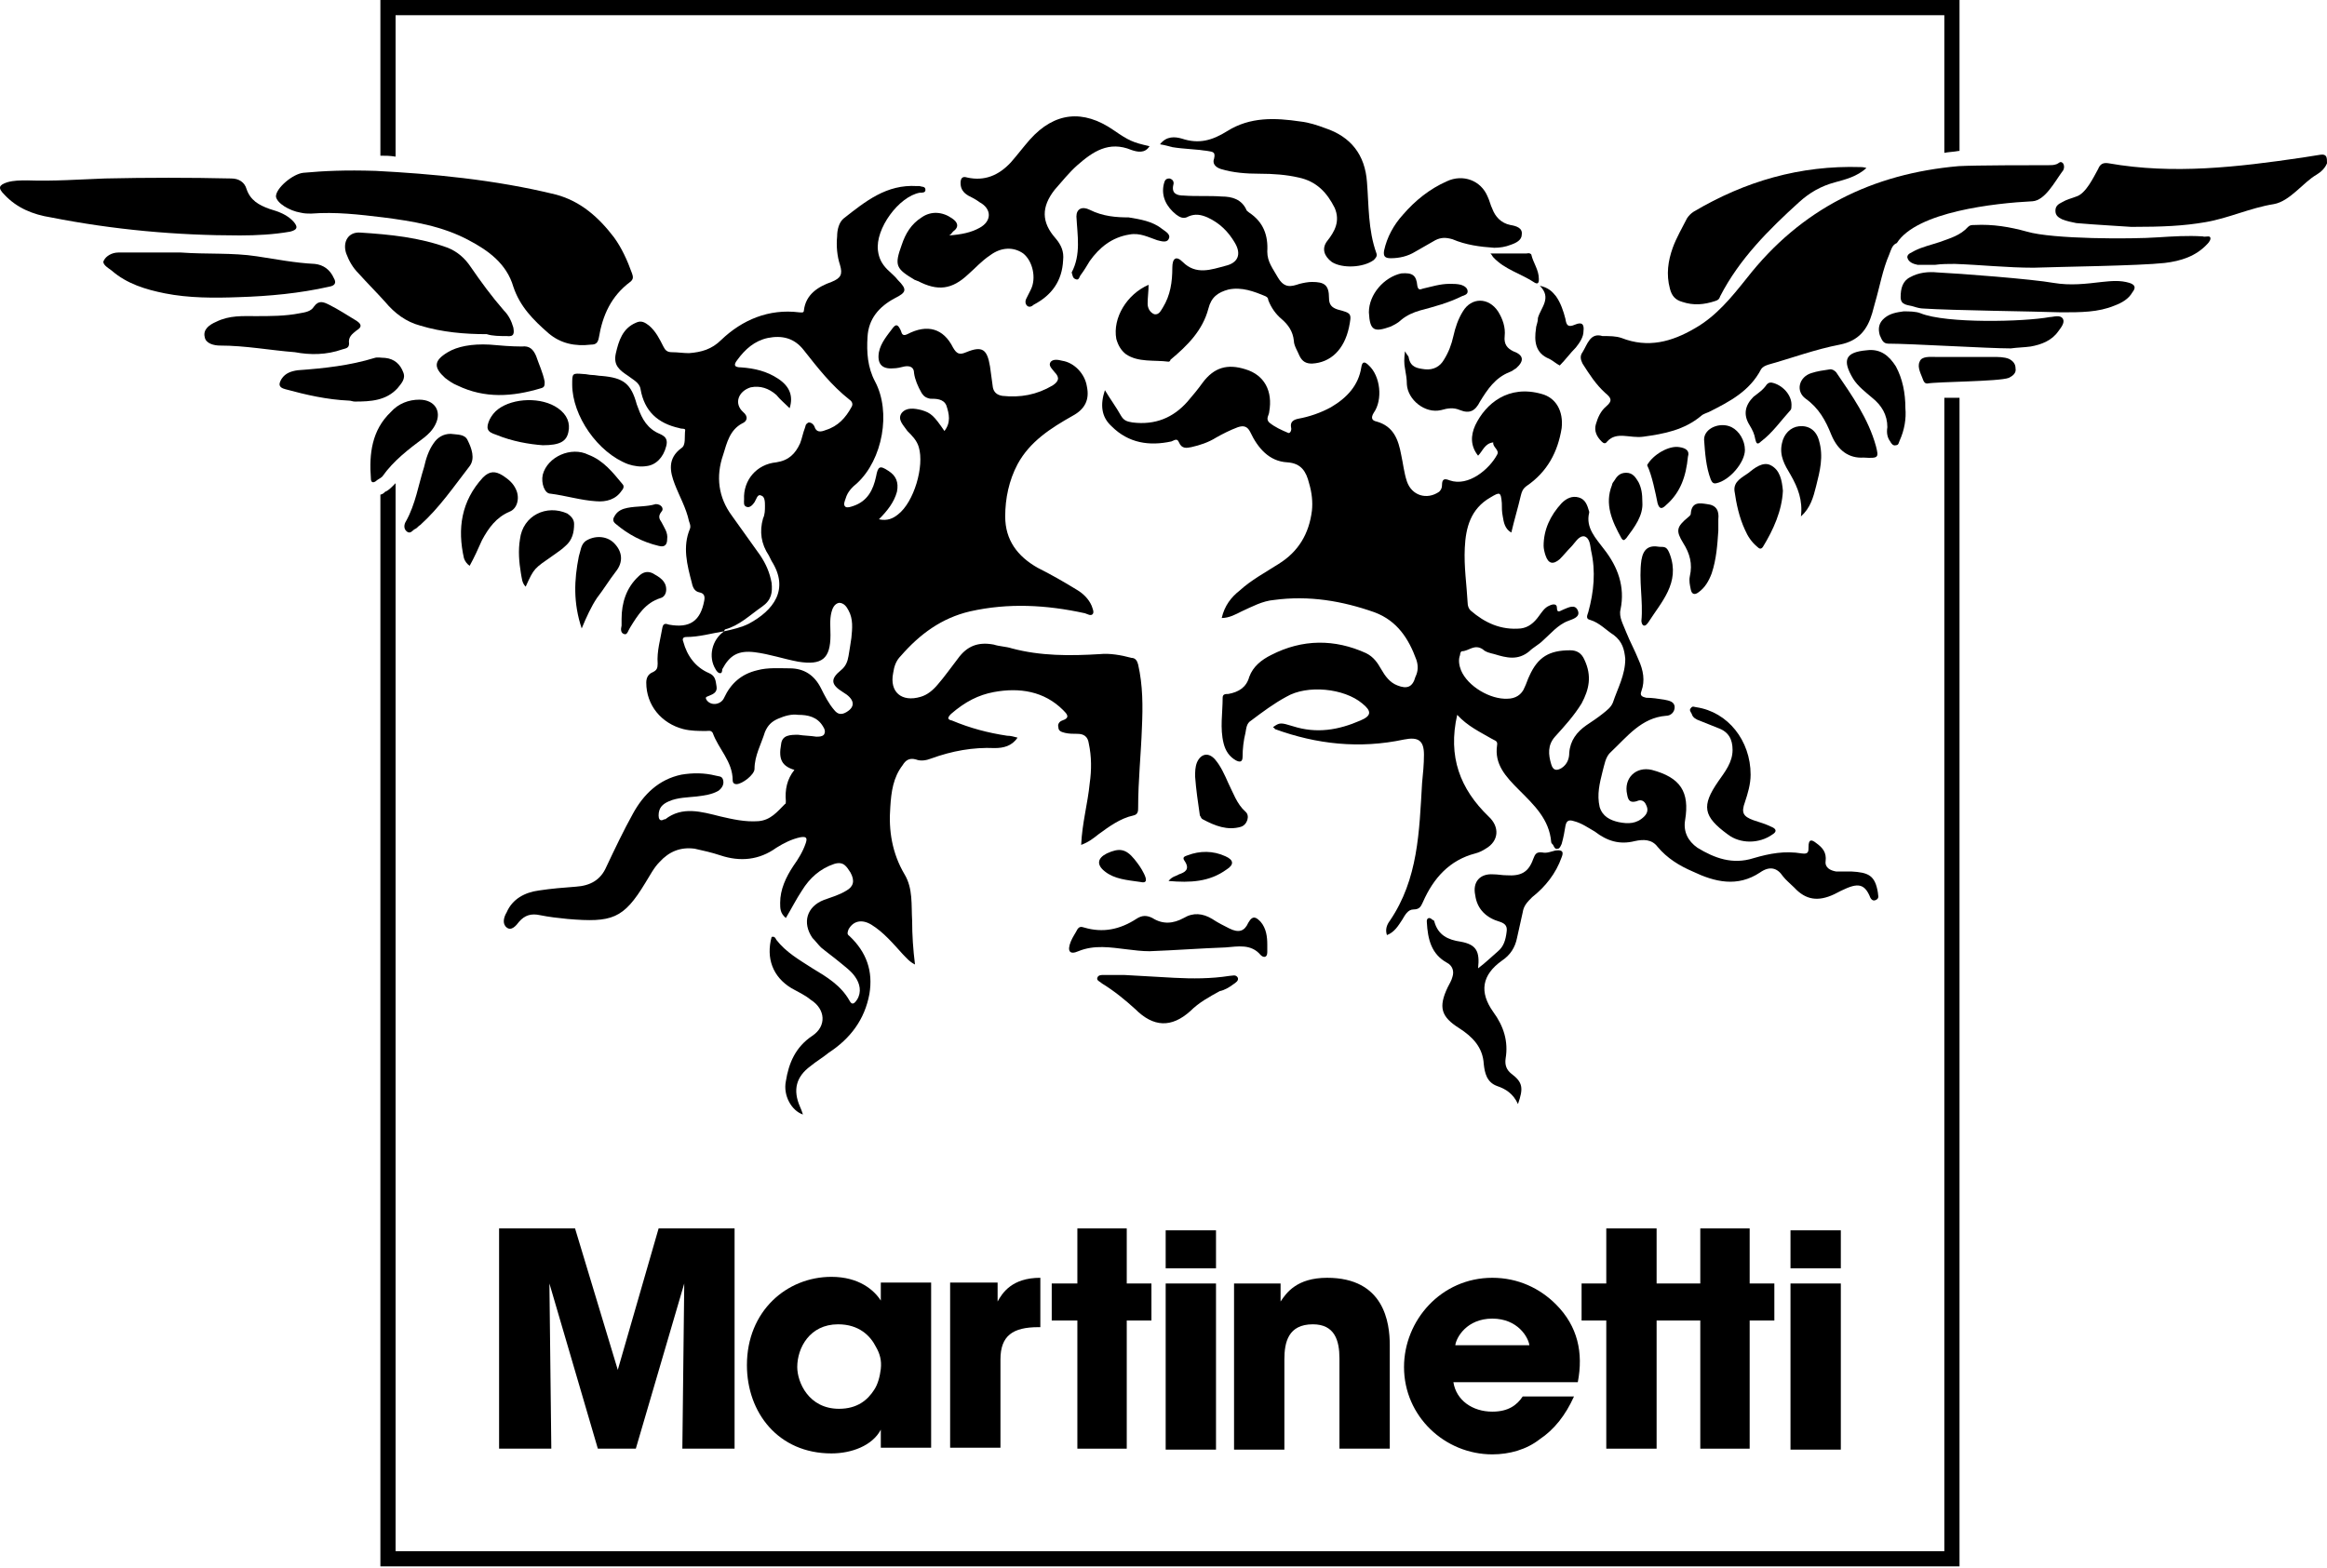 <svg width="1098" height="740" viewBox="0 0 1098 740" fill="none" xmlns="http://www.w3.org/2000/svg">
<path d="M239.079 158.611C242.664 159.059 242.664 157.267 242.216 154.579C241.319 151.443 239.975 148.754 237.735 146.514C231.91 139.793 226.982 133.072 222.053 125.903C219.365 121.871 215.78 118.735 211.3 116.942C197.858 112.014 183.969 110.67 170.079 109.773C164.254 109.325 161.566 114.254 163.358 119.631C164.702 123.215 166.494 126.352 169.183 129.04C173.215 133.52 177.696 138.001 181.728 142.481C186.209 147.858 191.585 151.891 198.306 153.683C208.612 156.819 219.365 157.715 229.67 157.715C232.358 158.611 235.943 158.611 239.079 158.611Z" fill="#FF0000" style="fill:#FF0000;fill:color(display-p3 1 0 0);fill-opacity:1;"/>
<path d="M294.638 299.3C295.982 299.748 296.43 297.507 297.326 296.163C300.911 290.339 304.495 284.514 311.664 282.274C313.456 281.826 314.352 280.033 314.352 278.241C314.352 274.209 311.216 272.416 308.08 270.624C305.391 269.28 303.151 270.176 301.359 271.968C295.534 277.345 293.294 284.514 293.294 292.131V295.267C292.846 297.059 292.846 298.852 294.638 299.3Z" fill="#FF0000" style="fill:#FF0000;fill:color(display-p3 1 0 0);fill-opacity:1;"/>
<path d="M289.708 256.287C286.124 252.703 280.299 252.703 276.267 255.391C274.026 257.183 274.026 259.871 273.13 262.56C270.89 273.761 270.442 284.514 274.474 296.612C276.715 291.235 278.955 286.307 281.643 282.274C284.78 278.242 287.468 273.761 290.604 269.729C294.189 265.248 293.741 260.319 289.708 256.287Z" fill="#FF0000" style="fill:#FF0000;fill:color(display-p3 1 0 0);fill-opacity:1;"/>
<path d="M439.359 683.731V605.322H415.612V613.835C412.475 608.906 405.306 602.633 392.313 602.633C371.254 602.633 352.436 618.763 352.436 644.302C352.436 666.705 367.222 685.971 392.313 685.971C401.722 685.971 411.579 682.387 415.612 674.77V683.283H439.359V683.731ZM415.612 646.095C415.164 649.679 414.268 653.263 412.475 655.952C409.339 660.88 404.41 664.913 395.897 664.913C381.56 664.913 376.183 652.367 376.183 645.198C376.183 636.237 382.008 625.036 395.449 625.036C405.306 625.036 410.683 630.413 413.371 635.789C415.164 638.926 416.06 642.062 415.612 646.095Z" fill="#FF0000" style="fill:#FF0000;fill:color(display-p3 1 0 0);fill-opacity:1;"/>
<path d="M312.113 246.431C311.217 245.086 310.321 243.742 312.113 241.502C313.457 240.158 312.113 237.917 309.424 237.917C304.944 239.262 300.463 238.814 295.983 239.71C293.743 240.158 291.502 241.054 290.158 243.294C289.262 244.638 288.814 245.982 290.606 247.327C296.431 252.255 303.152 255.84 310.769 257.632C313.905 258.528 314.801 256.736 314.801 254.496C315.249 251.359 313.457 249.119 312.113 246.431Z" fill="#FF0000" style="fill:#FF0000;fill:color(display-p3 1 0 0);fill-opacity:1;"/>
<path d="M346.613 683.73V579.782H310.768L291.502 646.542L271.339 579.782H235.495V683.73H260.138L259.242 605.769L282.093 683.73H300.015L322.866 605.769L321.97 683.73H346.613Z" fill="#FF0000" style="fill:#FF0000;fill:color(display-p3 1 0 0);fill-opacity:1;"/>
<path d="M309.423 203.866C304.047 200.729 302.255 195.801 300.462 190.872C297.774 181.015 294.19 178.326 283.884 177.43C282.54 177.43 280.748 176.982 279.404 176.982C278.06 176.982 276.715 176.534 275.371 176.534C269.995 176.086 269.995 176.086 269.995 181.463C269.995 196.249 282.092 213.723 296.43 219.099C299.118 219.995 302.255 220.444 304.943 219.995C309.423 219.547 313.008 215.963 314.352 210.586C315.696 205.658 311.664 205.21 309.423 203.866Z" fill="#FF0000" style="fill:#FF0000;fill:color(display-p3 1 0 0);fill-opacity:1;"/>
<path d="M209.955 178.327C211.747 179.671 213.54 181.015 215.78 181.911C228.773 188.184 241.767 187.288 255.209 183.255C257.001 182.807 257.001 181.911 257.001 180.119C256.105 175.639 254.313 172.054 252.968 168.022C251.624 164.885 249.832 163.093 246.248 163.541C241.319 163.541 235.942 163.093 231.014 162.645C222.501 162.197 215.78 163.541 211.299 166.229C204.579 170.262 204.579 173.398 209.955 178.327Z" fill="#FF0000" style="fill:#FF0000;fill:color(display-p3 1 0 0);fill-opacity:1;"/>
<path d="M709.984 158.61C710.432 154.578 709.088 150.545 706.847 146.961C702.367 140.24 694.302 140.24 690.269 146.961C688.029 150.545 686.685 154.578 685.789 158.61C684.893 162.643 683.549 166.227 681.308 169.812C679.516 172.948 676.38 174.74 672.347 174.292C668.763 173.844 665.626 173.396 664.73 168.916C664.73 168.02 663.834 167.572 662.938 165.779C662.49 169.364 662.49 171.604 662.938 173.844C663.386 176.533 663.834 178.773 663.834 181.461C664.282 188.63 672.347 195.351 679.964 193.559C683.101 192.663 685.789 192.215 688.925 193.559C693.406 195.351 696.094 194.007 698.334 189.526C701.919 183.701 705.503 178.325 712.224 175.637C713.568 175.188 714.464 174.292 715.36 173.844C719.393 170.26 718.945 167.572 714.016 165.779C711.328 164.435 709.536 162.643 709.984 158.61Z" fill="#FF0000" style="fill:#FF0000;fill:color(display-p3 1 0 0);fill-opacity:1;"/>
<path d="M449.664 109.325C452.801 107.085 451.904 104.844 449.216 103.052C444.736 99.916 439.359 99.468 434.878 102.604C429.95 105.741 427.261 110.221 425.469 115.598C421.885 125.455 422.781 126.799 431.742 132.176C432.19 132.176 432.638 132.624 433.086 132.624C442.495 137.552 449.216 136.656 456.833 129.487C460.417 126.351 463.106 123.215 467.138 120.526C472.515 116.494 478.34 116.494 482.82 119.63C487.301 123.215 489.093 131.28 486.405 136.656L484.164 141.137C483.716 142.033 483.716 143.377 484.612 144.273C485.509 145.169 486.853 144.721 487.749 143.825C496.262 139.345 501.19 132.624 501.639 122.767C502.087 118.734 500.742 115.598 498.054 112.461C491.333 104.844 491.333 97.675 497.606 89.611C501.19 85.578 504.327 81.546 508.359 77.961C515.528 71.688 523.145 66.312 533.898 70.792C536.587 71.688 540.171 72.585 542.411 69C534.347 67.208 532.554 66.312 525.385 61.383C511.048 51.526 497.606 52.87 485.957 65.864C482.82 69.448 480.132 73.032 476.996 76.617C471.171 82.89 464.45 85.578 456.385 83.786C453.697 82.89 453.249 84.682 453.249 86.474C453.249 89.162 454.593 90.955 456.833 92.299C458.625 93.195 460.418 94.091 462.21 95.435C468.034 98.572 468.034 104.396 462.21 107.533C458.177 109.773 453.697 110.669 447.872 111.117C448.768 110.669 449.216 109.773 449.664 109.325Z" fill="#FF0000" style="fill:#FF0000;fill:color(display-p3 1 0 0);fill-opacity:1;"/>
<path d="M256.105 224.028C255.209 228.06 257.001 232.989 259.69 232.989C266.858 233.885 274.027 236.125 281.196 236.573C286.125 237.021 290.605 235.677 293.294 231.644C294.19 230.748 294.638 229.404 293.742 228.508C289.261 223.131 284.781 217.307 277.612 214.618C269.547 210.586 258.345 215.514 256.105 224.028Z" fill="#FF0000" style="fill:#FF0000;fill:color(display-p3 1 0 0);fill-opacity:1;"/>
<path d="M720.29 119.63H703.264C704.16 120.526 704.16 120.974 704.608 121.422C709.985 127.247 717.602 129.039 724.323 133.519C726.115 134.415 726.115 132.623 726.115 131.727C726.115 127.247 723.427 124.11 722.531 120.078C721.634 119.182 720.738 119.63 720.29 119.63Z" fill="#FF0000" style="fill:#FF0000;fill:color(display-p3 1 0 0);fill-opacity:1;"/>
<path d="M724.769 155.027C723.873 160.852 724.321 166.677 731.042 169.365C732.834 170.261 734.179 171.605 735.971 172.501C738.659 169.813 740.899 166.677 743.588 163.988C745.38 161.748 747.172 159.06 747.172 156.371C747.62 152.787 746.276 151.891 743.14 153.235C740.003 154.579 739.107 153.683 738.659 150.547C737.763 146.962 736.419 142.93 734.179 139.793C732.386 137.553 730.594 135.761 726.562 134.865C732.386 140.689 727.01 145.17 725.666 150.099C725.666 152.339 724.769 153.683 724.769 155.027Z" fill="#FF0000" style="fill:#FF0000;fill:color(display-p3 1 0 0);fill-opacity:1;"/>
<path d="M245.352 254.494C244.456 259.871 244.904 265.248 245.8 270.624C246.248 272.865 246.248 275.105 248.041 276.897C252.073 267.936 252.073 268.384 261.034 262.111C262.826 260.767 265.067 259.423 266.859 257.631C269.995 254.942 270.891 251.358 270.891 247.325C270.891 245.085 269.547 243.741 267.755 242.397C257.898 237.916 246.696 243.293 245.352 254.494Z" fill="#FF0000" style="fill:#FF0000;fill:color(display-p3 1 0 0);fill-opacity:1;"/>
<path d="M263.274 192.664C255.657 187.287 242.216 187.735 235.047 193.112C233.255 194.456 231.911 196.248 231.014 198.04C229.222 202.073 229.67 203.865 234.151 205.209C241.768 208.346 249.833 209.69 256.105 210.138C264.17 210.138 267.307 208.346 268.203 203.865C269.099 199.832 267.755 195.8 263.274 192.664Z" fill="#FF0000" style="fill:#FF0000;fill:color(display-p3 1 0 0);fill-opacity:1;"/>
<path d="M200.099 220.444C197.411 228.957 196.066 237.918 191.586 245.983C190.69 247.327 190.242 249.567 192.034 250.911C193.826 252.255 194.722 250.015 196.066 249.567C196.963 249.119 197.411 248.223 198.307 247.775C207.268 239.71 213.989 229.853 221.606 219.996C224.294 216.411 222.502 211.483 220.709 207.898C219.365 204.762 215.781 205.21 212.644 204.762C209.06 204.762 206.372 206.554 204.579 209.242C202.339 212.379 200.995 216.411 200.099 220.444Z" fill="#FF0000" style="fill:#FF0000;fill:color(display-p3 1 0 0);fill-opacity:1;"/>
<path d="M882.038 422.515C882.486 423.859 883.382 425.652 885.175 424.755C886.967 423.859 886.071 422.515 886.071 421.171C884.727 413.106 881.59 411.762 873.525 411.314C871.285 411.314 868.597 411.314 866.356 411.314C863.668 410.866 860.98 409.522 861.428 406.385C861.876 402.353 860.084 400.112 856.947 397.872C854.707 396.08 853.363 396.08 853.363 399.664C853.363 401.905 853.363 403.249 850.226 402.801C842.161 401.457 834.992 402.801 827.376 405.041C817.518 408.177 809.005 405.041 800.94 400.112C796.46 396.976 794.22 392.495 795.116 387.119C797.356 373.677 792.875 366.956 779.434 363.372C771.817 361.58 765.992 367.404 767.784 375.021C768.232 377.71 769.128 379.054 772.265 378.158C774.057 377.262 775.849 377.71 776.745 379.95C777.642 381.742 777.641 383.534 775.849 385.327C772.265 388.911 768.232 388.911 763.752 388.015C759.719 387.119 756.135 385.327 754.791 380.846C753.447 375.021 754.791 369.645 756.135 364.268C757.031 361.132 757.479 357.099 760.167 354.859C767.784 347.69 774.505 338.729 786.155 337.833C788.395 337.833 790.187 336.041 790.187 333.8C790.187 331.112 787.499 330.664 785.258 330.216C782.57 329.768 779.434 329.32 776.745 329.32C774.953 328.872 773.609 328.424 774.505 326.183C776.297 321.255 775.401 316.326 773.161 311.398C771.369 306.917 769.128 302.885 767.336 298.404C765.992 294.82 763.752 291.235 764.648 287.651C766.888 276.897 763.304 267.488 757.031 259.423C752.998 254.047 748.07 249.118 749.862 241.949V241.501C748.966 238.365 748.07 235.676 744.934 234.78C741.797 233.884 739.109 235.228 736.869 237.469C731.492 243.293 728.356 250.014 728.356 257.631C728.356 258.975 728.804 260.767 729.252 262.112C730.596 266.144 732.836 266.592 735.972 263.904C737.765 262.112 739.557 259.871 741.349 258.079C743.141 256.287 744.934 252.702 747.622 253.151C750.31 254.047 750.31 257.631 750.758 259.871C752.999 269.729 752.102 279.138 749.414 288.995C748.966 290.339 748.07 292.131 750.31 292.579C754.791 293.923 757.927 297.508 761.512 299.748C765.544 302.885 766.44 306.469 766.888 310.95C766.888 318.566 763.304 324.839 761.064 331.56C760.167 333.8 758.375 335.145 756.135 336.937C753.895 338.729 751.206 340.521 748.518 342.313C744.037 345.45 740.901 349.482 740.453 355.307C740.453 357.995 739.557 360.684 736.869 362.476C734.628 363.82 732.836 363.82 731.94 360.684C730.596 356.203 730.148 351.722 733.732 347.69C738.213 342.761 742.693 337.833 746.278 332.008C749.862 325.287 751.206 319.015 747.622 311.398C746.278 308.261 744.037 306.917 740.901 306.917C731.044 306.917 725.667 310.053 721.635 319.015C720.739 320.807 720.291 322.599 719.394 324.391C718.05 327.976 714.914 329.768 711.329 329.768C703.264 330.216 692.511 323.943 689.375 316.326C688.479 314.086 688.031 311.398 688.927 309.157C688.927 308.261 689.375 307.365 689.823 307.365C692.959 307.365 695.648 303.781 699.68 306.469C701.024 307.813 703.264 308.261 705.057 308.709C710.881 310.501 716.258 311.846 721.635 307.365C723.427 305.573 726.115 304.229 727.907 302.437C731.492 299.3 735.076 294.82 740.005 293.027C742.245 292.131 745.83 291.235 744.485 288.099C743.141 284.962 740.005 286.755 737.765 287.651C736.42 288.099 734.628 289.891 734.628 286.755C734.628 284.962 732.836 284.962 731.044 285.858C728.804 286.755 727.459 288.995 726.115 290.787C723.875 293.923 721.187 296.164 717.602 296.612C708.193 297.508 700.576 293.923 693.855 288.099C692.959 287.203 692.511 285.858 692.511 284.514C692.063 276.001 690.719 267.488 691.167 258.527C691.615 249.118 693.855 240.157 703.264 234.78C707.745 232.092 708.193 232.092 708.641 237.469C708.641 239.709 708.641 241.501 709.089 243.741C709.537 246.43 709.985 249.566 713.122 251.358C714.466 245.534 716.258 239.709 717.602 233.884C718.05 232.092 718.498 230.748 720.291 229.404C730.148 222.683 735.076 213.274 736.869 202.072C737.765 194.007 734.18 187.735 727.459 185.942C711.778 181.462 701.024 190.423 696.096 200.728C693.855 205.657 693.855 210.585 697.44 215.066C699.68 212.826 700.576 209.241 704.609 208.793C704.161 211.033 707.745 212.378 706.401 214.618C702.816 221.339 692.959 229.852 683.998 226.715C681.758 225.819 680.414 225.819 680.414 228.956C680.414 230.3 679.966 231.196 679.07 232.092C673.245 236.124 666.076 233.884 663.836 227.163C662.491 223.131 662.043 218.65 661.147 214.618C659.803 207.449 657.563 201.176 649.498 198.936C647.258 198.488 646.81 197.144 648.154 194.903C652.634 188.631 651.29 177.429 645.913 172.501C644.121 170.708 642.777 170.26 642.329 173.397C640.985 181.91 635.608 187.735 627.991 192.215C623.063 194.903 617.686 196.696 612.757 197.592C610.517 198.04 608.725 198.936 609.173 201.624C609.621 202.968 608.725 204.761 607.829 204.313C604.692 202.968 601.556 201.624 598.868 199.384C597.076 197.592 598.868 195.8 598.868 194.455C600.66 184.598 596.627 176.981 587.666 174.293C579.153 171.605 572.881 173.397 567.504 180.566C565.264 183.702 563.023 186.39 560.335 189.527C553.614 197.144 545.101 200.728 534.348 199.384C531.66 198.936 530.315 198.488 528.971 196.248C526.731 192.215 524.043 188.631 521.354 184.15C519.114 190.871 519.562 196.696 524.491 201.176C532.556 209.241 542.413 210.585 552.718 208.345C554.062 207.897 555.406 206.553 556.303 208.793C557.647 211.93 559.887 211.481 562.127 211.033C566.16 210.137 570.192 208.793 573.777 206.553C576.913 204.761 580.498 202.968 584.082 201.624C586.77 200.728 588.562 201.176 589.907 203.865C593.491 211.481 598.868 217.754 607.381 218.202C614.102 218.65 616.342 222.683 617.686 228.059C619.03 232.54 619.478 237.021 619.03 241.053C617.686 251.806 612.757 260.319 603.348 266.144C597.076 270.177 590.355 273.761 584.978 278.69C580.946 281.826 577.809 285.858 576.465 291.683C580.049 291.683 583.186 289.891 585.874 288.547C590.803 286.307 595.731 283.618 601.108 283.17C617.686 280.93 633.368 283.618 648.602 288.995C659.355 293.027 664.732 301.54 668.316 311.398C669.212 314.086 669.212 316.774 667.868 319.463C666.524 324.391 663.836 325.287 659.355 323.495C655.771 322.151 653.53 319.015 651.738 315.878C649.946 312.742 648.154 310.053 644.569 308.261C629.784 301.54 614.55 301.54 599.764 309.157C595.283 311.398 591.251 314.534 589.459 319.463C588.114 324.391 584.53 326.631 579.601 327.528C578.257 327.528 576.913 327.528 576.913 329.32C576.913 336.489 575.569 343.658 577.361 350.826C578.257 354.411 580.049 357.099 583.186 358.891C584.978 359.787 586.322 359.788 586.322 357.099C586.322 353.515 586.77 349.482 587.666 345.898C588.114 343.658 588.114 341.417 590.355 340.073C595.731 336.041 601.108 332.008 606.933 328.872C616.79 323.047 634.264 324.839 642.777 332.008C647.258 335.593 647.258 337.833 641.881 340.073C631.576 344.554 621.27 346.346 610.069 342.761C604.244 340.969 603.796 340.969 600.66 343.209C601.108 343.658 601.556 343.658 601.556 344.106C621.27 351.274 641.433 353.515 662.492 349.034C669.212 347.69 671.901 349.482 671.901 356.203C671.901 360.684 671.453 365.164 671.005 369.645C669.66 392.495 669.212 414.898 655.771 434.613C654.427 436.405 653.53 438.645 654.427 441.333C658.011 439.989 659.803 436.853 661.595 434.165C662.94 431.924 664.284 429.236 666.972 429.236C670.108 429.236 670.557 427.444 671.453 425.651C676.381 414.45 683.998 405.937 696.096 402.801C697.888 402.353 699.68 401.457 701.024 400.56C707.297 396.976 707.745 390.255 702.368 385.327C688.927 372.333 683.102 357.099 687.583 337.385C692.511 342.761 698.336 345.45 703.713 348.586C705.057 349.482 706.849 349.482 706.401 351.723C705.057 360.684 710.433 366.508 716.706 372.781C723.875 379.95 731.044 386.671 731.94 397.424C731.94 397.872 732.388 398.32 732.836 398.768C733.284 399.664 733.732 401.008 735.076 400.56C735.972 400.56 736.42 399.216 736.869 398.32C737.765 395.184 738.213 392.495 738.661 389.807C739.109 387.567 740.005 386.671 742.693 387.567C746.278 388.463 749.414 390.703 752.55 392.495C758.375 396.976 764.2 398.768 771.369 396.976C775.401 396.08 779.434 396.08 782.122 399.664C786.603 405.041 792.427 408.625 798.7 411.314C809.005 416.242 819.759 418.931 830.512 411.762C834.993 408.625 838.577 409.522 841.265 413.554C842.609 415.346 844.85 417.138 846.642 418.931C852.019 424.755 857.843 425.652 865.46 422.067C874.869 417.138 878.902 415.794 882.038 422.515Z" fill="#FF0000" style="fill:#FF0000;fill:color(display-p3 1 0 0);fill-opacity:1;"/>
<path d="M825.583 683.73V623.243H837.232V605.769H825.583V579.782H802.284V605.769H792.875H790.635H781.674V579.782H757.927V605.769H746.277V623.243H757.927V683.73H781.674V623.243H790.635H792.875H802.284V683.73H825.583Z" fill="#FF0000" style="fill:#FF0000;fill:color(display-p3 1 0 0);fill-opacity:1;"/>
<path d="M682.652 454.329C685.341 455.673 686.237 458.361 685.341 461.049C684.893 462.842 683.996 464.186 683.1 465.978C678.62 475.387 679.964 479.868 688.477 485.244C694.75 489.277 699.678 494.205 700.126 502.27C700.574 506.303 701.471 510.783 706.399 512.576C710.432 513.92 714.016 516.16 716.256 521.089C718.945 513.472 718.497 510.783 713.12 506.751C710.88 504.959 709.984 502.719 710.432 499.582C711.776 491.517 709.536 484.348 704.607 477.627C697.886 468.218 699.23 460.153 708.639 453.433C712.672 450.744 714.912 447.16 715.808 442.679C716.704 438.647 717.601 434.614 718.497 430.582C718.945 427.445 720.737 425.653 722.977 423.413C729.25 418.484 734.179 412.212 736.867 404.595C738.211 401.458 736.419 401.01 733.731 401.458C731.938 401.906 729.698 402.802 727.906 402.354C724.769 401.906 724.321 403.25 723.425 405.491C721.185 411.763 717.601 413.556 710.88 413.108C708.639 413.108 706.847 412.66 704.607 412.66C698.334 412.211 694.75 416.244 696.094 422.517C696.99 429.238 701.471 433.27 707.743 435.062C710.432 435.958 711.328 437.303 710.88 439.991C710.432 443.575 709.536 446.712 706.847 448.952C703.711 451.64 701.023 454.329 697.438 457.017C698.334 448.952 696.542 445.816 689.373 444.471C683.1 443.575 678.62 441.335 676.828 435.062C676.828 434.614 676.38 434.166 675.932 434.166C675.483 433.718 675.035 433.27 674.139 433.27C673.243 433.718 673.243 434.166 673.243 435.062C673.691 443.575 675.483 450.296 682.652 454.329Z" fill="#FF0000" style="fill:#FF0000;fill:color(display-p3 1 0 0);fill-opacity:1;"/>
<path d="M734.179 615.628C726.563 608.011 716.257 603.082 704.16 603.082C679.965 603.082 662.491 623.245 662.491 645.199C662.491 668.498 681.757 686.42 704.16 686.42C712.225 686.42 720.29 684.18 726.562 679.251C733.283 674.771 738.66 668.05 742.692 659.089H718.498C715.809 663.121 711.777 666.258 704.16 666.258C694.751 666.258 687.134 660.881 685.79 652.368H744.485C747.173 638.478 744.485 625.933 734.179 615.628ZM686.686 634.894C687.134 631.309 692.062 622.348 704.16 622.348C716.257 622.348 721.186 631.309 721.634 634.894H686.686Z" fill="#FF0000" style="fill:#FF0000;fill:color(display-p3 1 0 0);fill-opacity:1;"/>
<path d="M868.597 605.771H844.85V684.18H868.597V605.771Z" fill="#FF0000" style="fill:#FF0000;fill:color(display-p3 1 0 0);fill-opacity:1;"/>
<path d="M824.239 131.281C817.07 140.242 809.901 149.203 799.596 155.028C788.843 161.301 777.642 164.437 765.096 159.508C762.408 158.612 759.719 158.612 756.135 158.612C750.31 156.82 748.966 162.645 746.726 166.229C745.382 168.021 745.83 169.814 746.726 171.606C749.862 176.535 752.999 181.463 757.479 185.496C760.167 187.736 761.064 189.08 757.927 191.768C755.239 194.009 753.895 197.145 752.999 200.281C752.102 203.418 753.447 206.106 755.687 208.346C756.583 209.242 757.479 209.691 758.375 208.346C762.856 203.418 769.129 207.002 775.401 206.106C785.259 204.762 794.668 202.97 802.733 196.249C803.629 195.353 805.421 194.905 806.317 194.457C816.174 189.528 825.583 184.6 830.96 174.294C831.856 172.95 833.2 172.502 834.544 172.054C845.746 168.918 856.499 164.885 868.149 162.645C877.11 160.853 881.142 155.476 883.382 147.859C883.83 146.067 884.279 144.723 884.727 142.93C886.967 135.314 888.311 127.249 891.447 120.08C892.343 117.839 892.792 115.599 895.032 114.703C904.441 99.917 941.181 95.885 959.104 94.989C964.928 94.54 969.409 86.028 972.993 81.099C973.889 80.203 974.337 78.411 973.441 77.066C972.097 75.722 971.649 77.066 970.305 77.514C968.961 77.963 968.065 77.963 966.721 77.963C958.656 77.963 932.22 77.963 924.155 78.411C883.382 81.995 849.778 98.573 824.239 131.281Z" fill="#FF0000" style="fill:#FF0000;fill:color(display-p3 1 0 0);fill-opacity:1;"/>
<path d="M868.597 580.679H844.85V598.601H868.597V580.679Z" fill="#FF0000" style="fill:#FF0000;fill:color(display-p3 1 0 0);fill-opacity:1;"/>
<path d="M581.84 464.633C583.184 463.737 584.529 462.841 584.081 461.497C583.184 459.705 581.392 460.601 580.048 460.601C571.535 461.945 562.574 461.945 554.061 461.497C545.996 461.049 538.379 460.601 530.314 460.153H520.905C519.561 460.153 518.217 460.153 517.768 461.497C517.32 462.841 519.113 463.289 520.009 464.185C525.833 467.77 530.762 471.802 535.691 476.283C544.204 484.796 552.717 485.244 561.678 477.179C565.71 473.146 570.639 470.458 575.567 467.77C577.808 467.322 580.048 465.978 581.84 464.633Z" fill="#FF0000" style="fill:#FF0000;fill:color(display-p3 1 0 0);fill-opacity:1;"/>
<path d="M531.658 683.73V623.243H543.307V605.769H531.658V579.782H508.359V605.769H496.262V623.243H508.359V683.73H531.658Z" fill="#FF0000" style="fill:#FF0000;fill:color(display-p3 1 0 0);fill-opacity:1;"/>
<path d="M472.068 683.732V641.615C472.068 630.413 477.893 626.381 489.99 626.381H490.886V603.082C477.445 603.082 472.964 610.251 470.724 614.283V605.322H448.321V683.284H472.068V683.732Z" fill="#FF0000" style="fill:#FF0000;fill:color(display-p3 1 0 0);fill-opacity:1;"/>
<path d="M468.93 326.633C481.028 324.393 492.677 326.185 501.638 335.146C503.431 336.938 505.223 338.73 501.19 340.074C499.846 340.523 498.95 341.867 499.398 343.211C499.398 345.003 500.742 345.451 502.534 345.899C504.327 346.347 506.567 346.347 508.359 346.347C511.496 346.347 513.288 347.691 513.736 350.828C515.08 357.101 515.08 363.373 514.184 369.646C513.288 379.055 510.599 388.464 510.151 398.77C513.736 397.425 515.976 395.633 518.216 393.841C523.145 390.257 528.522 386.224 534.794 384.88C537.035 384.432 537.035 382.64 537.035 381.296C537.035 368.302 538.379 356.204 538.827 343.211C539.275 333.354 539.275 323.496 537.035 313.639C536.587 311.847 535.691 310.503 533.898 310.503C528.97 309.159 523.593 308.263 519.112 308.711C504.775 309.607 490.885 309.607 477.443 306.022C474.755 305.126 471.619 305.126 468.93 304.23C461.762 302.886 456.385 304.678 451.904 310.951C448.768 314.983 445.632 319.464 442.495 323.048C440.255 325.737 437.567 327.977 434.43 328.873C425.469 331.561 419.644 326.633 421.437 317.672C421.885 314.535 422.781 311.847 425.021 309.607C433.982 299.302 444.287 291.685 457.729 288.548C475.651 284.516 493.573 285.412 511.944 289.444C513.288 289.892 514.632 290.789 515.528 289.892C516.424 288.996 515.528 287.204 515.08 285.86C513.736 282.724 511.048 280.035 507.911 278.243C502.086 274.659 495.814 271.074 489.541 267.938C480.132 262.561 474.307 254.944 474.307 243.743C474.307 235.23 476.099 226.717 480.132 219.1C485.956 208.346 495.814 202.074 506.119 196.249C511.944 193.113 514.184 188.632 512.84 182.359C511.944 176.535 507.015 171.158 501.19 170.262C499.398 169.814 497.158 169.366 495.814 170.71C494.47 172.502 496.262 173.846 497.606 175.639C500.294 178.327 499.398 180.119 496.71 181.911C489.093 186.392 481.476 187.736 472.963 186.84C470.275 186.392 468.93 185.048 468.482 182.807C468.034 179.671 467.586 176.087 467.138 172.95C465.794 164.885 463.554 163.093 455.937 166.229C452.8 167.574 451.456 167.125 449.664 163.989C445.183 155.028 437.567 152.788 428.157 157.716C425.469 159.06 425.469 156.82 425.021 155.924C424.125 154.132 423.229 152.34 421.437 154.58C418.748 158.164 415.612 161.749 414.716 166.229C413.82 171.606 416.06 174.294 421.437 173.846C423.229 173.846 425.021 173.398 426.813 172.95C429.502 172.502 431.294 173.398 431.294 176.087C431.742 179.223 433.086 182.359 434.878 185.496C435.774 186.84 436.67 187.736 438.911 188.184C441.599 188.184 445.184 188.184 446.528 191.32C447.872 195.353 448.768 199.385 445.632 203.418C440.703 196.249 439.359 194.905 434.878 193.561C431.294 192.665 427.709 192.217 425.469 194.905C423.229 198.041 426.365 200.73 428.157 203.418C430.398 205.658 432.638 207.898 433.534 211.035C436.222 219.996 431.294 237.022 423.677 242.847C421.437 244.639 418.748 245.983 414.716 245.087C418.748 241.054 421.885 237.022 423.229 232.093C424.125 227.613 422.781 224.476 419.196 222.236C415.164 219.548 414.268 219.996 413.372 224.924C412.027 231.197 409.339 236.574 402.618 238.814C401.274 239.262 399.93 239.71 399.034 239.262C397.69 238.366 398.586 236.574 399.034 235.23C399.93 232.093 402.17 229.853 404.411 228.061C416.508 216.86 420.541 194.457 412.924 180.119C409.339 173.398 408.891 166.229 409.339 159.06C409.787 150.547 414.716 144.723 422.333 140.69C427.709 138.002 428.157 136.658 423.677 132.177C422.333 130.385 420.54 129.041 418.748 127.249C416.06 124.56 414.716 121.872 414.268 118.288C412.924 107.982 424.125 92.748 433.982 90.956C435.326 90.956 436.67 90.956 436.67 89.612C436.67 87.82 434.878 88.268 433.982 87.82C433.534 87.82 433.086 87.82 432.638 87.82C418.3 86.924 408.443 94.989 398.138 103.054C395.897 104.846 395.001 108.43 395.001 111.567C394.553 116.047 395.001 120.976 396.346 125.008C397.69 129.489 396.794 131.281 392.313 133.073C386.04 135.314 380.216 138.898 379.319 146.515C379.319 147.859 377.975 147.411 377.079 147.411C362.741 145.619 350.196 150.996 340.339 160.405C335.858 164.885 330.93 166.229 325.105 166.677C322.417 166.677 319.728 166.229 317.04 166.229C314.8 166.229 313.904 165.333 313.007 163.541C311.215 159.957 309.423 156.372 306.287 153.684C304.494 152.34 302.702 150.996 300.014 152.34C293.741 155.028 291.949 160.853 290.605 166.677C289.261 172.502 292.397 174.742 296.429 177.431C298.67 179.223 301.806 180.567 302.254 183.703C304.046 194.009 310.319 199.833 320.624 202.074C321.52 202.522 323.313 202.074 323.313 202.97C322.865 206.106 323.761 210.139 321.52 211.483C314.8 216.411 316.144 222.684 318.384 228.509C320.624 234.334 323.761 239.71 325.105 245.983C325.553 247.327 326.001 248.223 325.553 249.567C321.969 258.081 324.209 266.594 326.449 275.107C326.897 277.347 327.793 279.139 330.033 279.587C332.274 280.035 332.722 281.379 332.274 283.62C330.482 293.029 325.553 296.613 315.696 294.821C314.352 294.373 313.007 293.925 312.559 296.165C311.663 301.542 309.871 307.367 310.319 313.191C310.319 315.431 309.871 316.328 308.079 317.224C305.839 318.12 304.942 319.912 304.942 322.152C304.942 332.906 312.111 341.419 322.417 344.107C326.001 345.003 329.585 345.003 333.17 345.003C334.514 345.003 335.41 344.555 336.306 345.899C338.995 353.516 345.715 359.341 345.715 368.302C345.715 369.198 346.163 370.094 347.508 370.094C350.196 370.094 356.021 365.614 356.021 362.925C356.021 356.652 359.157 351.276 360.949 345.451C362.293 342.315 364.086 340.523 367.222 339.178C370.358 337.834 373.495 336.938 376.631 337.386C381.112 337.386 385.592 338.282 388.281 342.763C389.177 344.107 389.625 345.451 388.729 346.795C387.833 347.691 386.488 347.691 385.144 347.691C382.456 347.243 379.32 347.243 376.631 346.795C373.047 346.795 369.014 346.795 368.566 351.276C367.222 358.445 369.014 361.581 374.839 363.373C371.255 367.854 370.358 372.782 370.806 378.159C370.806 378.607 370.806 379.503 370.358 379.503C366.774 383.088 363.638 387.12 357.813 387.568C351.54 388.016 345.715 386.672 339.891 385.328C330.93 383.088 321.969 380.399 313.904 386.672H313.455C311.215 388.016 310.767 386.224 310.767 384.88C310.767 381.296 312.559 379.503 315.696 378.159C319.728 376.367 324.657 376.367 328.689 375.919C332.274 375.471 335.858 375.023 338.995 373.231C340.787 371.886 341.683 370.094 341.235 368.302C340.787 366.062 338.995 366.51 337.65 366.062C332.274 364.717 326.897 364.717 321.52 365.614C310.767 367.854 303.598 375.023 298.67 383.984C294.189 392.049 290.157 400.562 286.124 409.075C283.436 415.348 278.507 418.036 271.786 418.484C265.962 418.932 260.137 419.38 254.312 420.276C247.591 421.172 241.767 424.309 239.078 430.581C237.734 432.822 236.838 435.958 239.078 437.75C241.319 439.543 243.559 436.854 244.903 435.062C247.591 431.926 250.728 431.03 254.76 431.926C259.241 432.822 263.273 433.27 267.754 433.718C288.812 435.51 294.189 433.718 304.494 416.692C306.735 413.107 308.527 409.523 311.215 406.835C315.696 401.906 321.072 399.666 327.793 400.562C331.826 401.458 335.858 402.354 339.891 403.698C349.3 406.835 358.261 405.939 366.326 400.114C369.91 397.874 373.495 396.081 377.527 395.185C380.216 394.737 381.112 395.185 380.216 397.874C378.871 401.906 376.631 405.49 374.391 408.627C370.806 414.004 368.118 419.828 368.118 426.101C368.118 428.789 368.118 431.03 370.806 433.27C373.495 428.789 375.735 424.309 378.423 420.276C382.008 414.452 386.936 409.971 393.657 407.731C398.138 406.387 399.482 409.075 401.274 411.763C403.514 415.796 402.618 418.484 399.482 420.276C395.898 422.517 392.313 423.413 388.729 424.757C380.664 427.893 378.423 435.51 383.352 442.679C384.696 444.023 386.04 445.815 387.384 447.16C390.073 449.4 393.209 451.64 395.897 453.88C398.586 456.121 401.722 458.361 403.514 461.049C405.755 464.186 406.651 468.218 404.411 471.803C403.514 473.147 402.17 474.939 400.826 472.251C396.794 465.082 390.073 461.049 383.352 457.017C377.079 452.984 370.806 449.4 366.326 443.575C365.878 442.679 365.43 441.783 364.086 442.231C361.397 452.088 364.534 461.049 373.495 466.426C376.631 468.218 379.768 469.562 382.456 471.803C389.625 476.283 390.073 484.348 383.352 488.829C375.287 494.205 372.151 501.822 370.806 510.335C369.462 517.056 373.495 524.225 378.871 526.017C378.423 524.673 377.975 523.329 377.527 522.433C373.943 514.368 375.735 508.095 382.456 503.166C385.144 500.926 388.281 499.134 390.969 496.894C401.274 490.173 407.995 481.212 410.235 469.114C412.027 458.361 408.891 449.4 400.826 441.783C399.482 440.887 399.93 439.991 400.378 438.646C402.618 434.614 406.651 433.718 411.131 436.406C416.956 439.991 421.437 445.367 425.917 450.296C427.709 452.088 429.054 453.88 431.742 455.224C430.846 448.056 430.398 441.335 430.398 434.614C429.95 426.997 430.846 419.38 426.813 412.659C420.989 402.802 419.196 392.049 420.092 380.847C420.54 373.679 421.437 366.958 425.917 361.133C427.261 358.893 429.054 357.549 432.19 358.445C434.43 359.341 437.119 358.893 439.359 357.997C449.216 354.412 459.073 352.62 469.378 353.068C473.411 353.068 477.443 352.172 480.132 348.139C478.34 347.691 476.995 347.243 475.203 347.243C466.242 345.899 457.729 343.659 449.216 340.074C446.976 339.626 446.976 338.73 448.768 336.938C455.489 331.113 461.762 327.977 468.93 326.633ZM341.235 214.619C343.027 208.795 344.371 202.97 350.196 199.833C352.436 198.937 353.332 196.697 350.644 194.457C346.163 190.424 348.404 184.6 354.228 182.807C358.709 181.911 362.741 183.255 366.326 186.392C368.118 188.632 370.358 190.424 372.599 192.665C374.391 186.84 372.599 182.359 367.222 178.775C361.845 175.19 356.021 173.846 349.748 173.398C346.163 173.398 346.163 172.054 347.956 169.814C351.54 164.885 356.021 160.853 362.293 159.509C369.014 158.164 374.839 159.509 379.319 165.333C386.04 173.846 392.313 181.911 400.826 188.632C402.17 189.528 402.618 190.872 401.722 192.217C399.034 197.145 395.449 201.178 389.625 202.97C387.384 203.866 385.144 204.314 384.248 201.178C383.8 200.282 382.904 199.385 381.56 199.385C379.768 200.282 380.216 201.178 379.768 202.074C378.871 204.314 378.423 207.002 377.527 209.243C375.287 214.171 372.151 217.308 366.326 218.204C356.917 219.1 350.644 226.717 351.092 235.678C351.092 237.022 350.644 238.814 352.436 239.262C353.78 239.71 355.125 238.366 356.021 237.022C356.917 235.678 357.365 232.989 359.157 233.886C360.949 234.334 360.949 237.022 360.949 238.814C360.949 240.606 360.949 242.847 360.053 244.639C358.261 250.912 359.157 256.736 362.741 262.113C363.19 263.009 363.638 263.905 364.086 264.801C372.599 278.243 364.982 288.1 353.332 294.373C349.748 296.165 345.715 297.061 341.683 297.957C341.683 297.509 342.131 297.061 342.131 297.061C348.852 295.269 353.78 290.34 359.605 286.308C364.086 283.172 364.534 279.587 364.086 275.107C363.19 270.178 361.397 266.145 358.709 262.113C354.228 255.84 349.748 249.567 345.267 243.295C338.995 234.782 337.65 224.924 341.235 214.619ZM397.69 326.633C403.066 329.769 403.962 333.354 399.482 336.042C397.242 337.386 395.449 337.386 393.657 335.146C390.969 332.01 389.177 328.425 387.384 324.841C384.248 318.568 379.319 315.431 372.599 315.431C367.67 315.431 362.293 314.983 357.365 316.328C349.748 318.12 344.819 322.6 341.683 329.321C340.339 332.458 335.858 333.354 333.618 330.665C332.274 328.873 333.618 328.873 334.514 328.425C336.754 327.529 338.547 326.633 338.098 323.945C337.65 321.256 337.65 319.016 334.514 317.672C328.241 314.983 324.209 309.607 322.417 302.886C321.968 301.99 321.969 300.646 323.761 300.646C330.033 300.646 335.858 298.853 341.683 297.957C335.858 301.99 334.066 310.055 337.65 315.88C338.098 316.776 338.995 317.672 339.443 317.672C340.787 318.12 340.787 316.328 340.787 315.88C344.371 309.159 348.404 306.918 356.021 307.815C363.19 308.711 369.462 310.951 376.631 312.295C387.833 314.087 391.865 310.951 391.865 299.75C391.865 296.165 391.417 292.581 392.313 288.996C392.761 287.204 393.657 284.964 395.897 284.516C398.138 284.516 399.482 286.308 400.378 288.1C402.618 292.133 402.17 296.613 401.722 301.094C401.274 304.23 400.826 306.918 400.378 309.607C399.93 312.295 399.034 314.535 396.794 316.328C391.865 320.36 391.865 323.048 397.69 326.633Z" fill="#FF0000" style="fill:#FF0000;fill:color(display-p3 1 0 0);fill-opacity:1;"/>
<path d="M573.775 580.679H550.028V598.601H573.775V580.679Z" fill="#FF0000" style="fill:#FF0000;fill:color(display-p3 1 0 0);fill-opacity:1;"/>
<path d="M573.775 605.771H550.028V684.18H573.775V605.771Z" fill="#FF0000" style="fill:#FF0000;fill:color(display-p3 1 0 0);fill-opacity:1;"/>
<path d="M655.77 683.732V634.894C655.77 624.141 653.082 603.082 626.198 603.082C611.861 603.082 606.932 610.251 604.244 614.283V605.77H582.289V684.18H606.036V641.615C606.036 633.55 607.828 625.037 619.478 625.037C629.783 625.037 632.023 632.654 632.023 641.167V683.732H655.77Z" fill="#FF0000" style="fill:#FF0000;fill:color(display-p3 1 0 0);fill-opacity:1;"/>
<path d="M221.605 267.041C223.845 263.009 225.637 258.976 227.429 254.944C230.566 249.119 234.15 244.191 240.423 241.502C244.007 240.158 245.352 235.23 243.559 231.197C242.215 228.061 239.975 226.269 237.287 224.476C233.702 222.236 231.014 222.236 227.877 225.372C217.572 236.574 215.78 249.567 218.916 263.457C219.364 264.801 220.261 266.145 221.605 267.041Z" fill="#FF0000" style="fill:#FF0000;fill:color(display-p3 1 0 0);fill-opacity:1;"/>
<path d="M136.923 109.326C140.507 108.43 140.507 107.086 138.715 104.845C135.578 101.261 131.546 99.917 127.065 98.573C122.137 96.781 118.104 94.54 116.312 89.164C115.416 86.027 112.728 84.235 109.143 84.235C89.429 83.787 69.715 83.787 49.552 84.235C37.455 84.683 25.357 85.579 12.812 85.131C9.675 85.131 6.539 85.131 3.402 86.027C-0.63 87.371 -1.078 88.716 2.058 91.852C7.883 98.125 15.5 101.261 24.013 102.605C53.584 108.43 83.156 111.118 113.176 111.118C121.241 111.118 129.306 110.67 136.923 109.326Z" fill="#FF0000" style="fill:#FF0000;fill:color(display-p3 1 0 0);fill-opacity:1;"/>
<path d="M186.658 7.169H917.435V72.137C919.675 71.689 921.915 71.689 924.155 71.241H924.603V0H179.489V73.481C181.729 73.481 183.969 73.481 186.658 73.929V7.169Z" fill="#FF0000" style="fill:#FF0000;fill:color(display-p3 1 0 0);fill-opacity:1;"/>
<path d="M141.852 100.365C143.644 100.813 145.436 100.813 146.781 100.813C158.43 99.917 169.631 101.261 180.833 102.605C194.722 104.397 208.612 106.638 221.158 113.358C230.567 118.287 239.08 124.56 242.216 135.313C245.353 144.722 251.625 150.995 258.794 157.268C264.619 162.196 271.34 163.54 278.957 162.644C281.197 162.644 282.093 161.748 282.541 159.508C284.333 148.755 288.366 139.794 297.327 133.073C299.119 131.729 298.671 130.384 298.223 129.04C295.983 122.767 293.294 116.943 289.71 112.014C282.541 102.605 274.028 94.988 262.379 91.852C233.255 84.683 203.236 81.995 177.248 80.65C162.911 80.202 153.053 80.65 143.196 81.546C138.268 81.995 130.203 88.715 130.203 92.748C130.651 95.884 136.475 99.469 141.852 100.365Z" fill="#FF0000" style="fill:#FF0000;fill:color(display-p3 1 0 0);fill-opacity:1;"/>
<path d="M112.728 140.242C127.066 139.794 141.404 138.449 155.293 135.313C157.982 134.865 158.878 133.521 157.534 131.281C155.741 127.248 152.605 125.008 148.573 124.56C139.163 124.112 130.202 122.319 121.241 120.975C109.592 119.183 97.494 120.079 85.397 119.183C75.54 119.183 65.683 119.183 55.825 119.183C52.689 119.183 50.001 120.975 49.105 122.768C47.76 124.56 50.897 126.352 52.689 127.696C59.858 133.969 68.819 136.657 77.78 138.449C88.981 140.69 101.079 140.69 112.728 140.242Z" fill="#FF0000" style="fill:#FF0000;fill:color(display-p3 1 0 0);fill-opacity:1;"/>
<path d="M774.503 264.352C773.159 273.761 775.399 283.618 774.503 293.027C774.503 293.923 774.951 295.267 775.847 295.267C776.744 295.267 777.192 294.371 777.64 293.923C783.913 284.066 792.874 275.105 787.945 261.663C786.601 258.079 785.705 258.079 783.016 258.079C778.088 257.183 775.399 258.975 774.503 264.352Z" fill="#FF0000" style="fill:#FF0000;fill:color(display-p3 1 0 0);fill-opacity:1;"/>
<path d="M161.567 164.885C162.911 164.437 164.703 164.437 164.703 162.197C164.255 159.06 166.047 157.716 168.287 155.924C170.528 154.58 170.976 153.236 168.287 151.443C163.807 148.755 159.774 146.067 155.294 143.826C152.606 142.482 150.365 141.586 148.125 144.722C146.781 146.963 144.093 147.411 141.404 147.859C134.683 149.203 127.515 149.203 120.794 149.203C114.521 149.203 108.248 148.755 101.975 151.891C98.839 153.236 95.703 155.476 96.599 159.06C97.047 162.197 101.079 163.093 103.768 163.093C115.865 163.093 127.515 165.333 139.164 166.229C146.333 167.573 153.95 167.573 161.567 164.885Z" fill="#FF0000" style="fill:#FF0000;fill:color(display-p3 1 0 0);fill-opacity:1;"/>
<path d="M793.77 142.48C799.146 144.273 804.075 143.825 809.452 142.032C810.796 141.584 811.244 141.136 811.692 139.792C820.653 122.318 834.543 108.428 848.88 95.435C853.809 90.954 859.186 87.818 865.907 86.025C870.835 84.681 876.212 83.337 880.692 79.305C879.348 78.857 878.452 78.857 878.004 78.857C849.329 77.96 823.341 85.578 799.146 99.915C797.802 100.811 796.906 101.707 796.01 103.052C793.77 107.532 791.081 112.013 789.289 116.941C787.049 123.214 786.153 129.487 787.945 136.208C788.841 139.792 790.633 141.584 793.77 142.48Z" fill="#FF0000" style="fill:#FF0000;fill:color(display-p3 1 0 0);fill-opacity:1;"/>
<path d="M891.895 208.344C892.343 209.24 893.239 210.585 894.584 210.137C895.928 210.137 895.928 208.792 896.376 207.896C898.616 202.968 899.512 197.591 899.064 192.662C899.064 185.494 897.72 178.773 894.584 172.948C891.447 168.019 887.415 164.435 880.694 165.331C870.837 166.227 869.044 169.812 874.421 178.773C876.661 182.357 880.246 185.045 883.382 187.734C887.863 191.318 890.551 195.799 890.551 201.623C890.103 204.312 890.551 206.552 891.895 208.344Z" fill="#FF0000" style="fill:#FF0000;fill:color(display-p3 1 0 0);fill-opacity:1;"/>
<path d="M947.902 169.365C945.661 168.468 942.973 168.468 940.285 168.468H913.401C910.713 168.468 906.681 168.02 905.784 170.709C904.44 173.397 906.681 176.981 907.577 179.67C908.025 180.566 908.473 181.014 909.369 181.014C913.849 180.118 943.421 180.118 947.902 178.326C949.694 177.43 951.486 176.085 951.038 173.845C951.038 171.605 949.694 170.261 947.902 169.365Z" fill="#FF0000" style="fill:#FF0000;fill:color(display-p3 1 0 0);fill-opacity:1;"/>
<path d="M190.241 175.638C188.897 172.054 186.208 169.365 181.728 168.917C179.936 168.917 178.143 168.469 176.799 168.917C165.15 172.502 153.052 173.846 140.507 174.742C137.37 175.19 134.682 176.086 132.89 178.775C131.546 181.015 131.098 182.807 134.682 183.703C144.539 186.392 154.397 188.632 164.702 189.08C165.598 189.08 166.494 189.528 167.39 189.528C175.007 189.528 182.176 189.08 187.553 183.255C189.345 181.015 191.585 178.775 190.241 175.638Z" fill="#FF0000" style="fill:#FF0000;fill:color(display-p3 1 0 0);fill-opacity:1;"/>
<path d="M1004.8 133.52C1000.32 132.176 996.29 132.624 991.81 133.072C984.193 133.968 977.024 134.864 968.959 133.52C959.102 131.728 924.154 129.039 914.296 128.591C909.816 128.143 905.335 128.591 901.303 130.831C897.718 132.624 896.822 136.208 896.822 140.241C896.822 144.273 900.407 143.825 903.095 144.721C904.439 145.169 906.231 145.617 907.576 145.617C921.017 146.513 959.998 146.961 972.544 147.409C981.953 147.409 990.018 147.409 997.635 144.273C1001.22 142.929 1004.36 141.137 1006.15 138C1007.94 135.76 1007.49 134.416 1004.8 133.52Z" fill="#FF0000" style="fill:#FF0000;fill:color(display-p3 1 0 0);fill-opacity:1;"/>
<path d="M1039.3 111.565C1032.14 111.117 1025.41 111.565 1018.25 112.013C1005.7 112.909 968.512 112.909 956.414 109.325C948.349 107.084 940.284 105.74 931.771 106.188C930.427 106.188 929.531 106.188 928.635 107.084C925.05 111.117 920.122 112.461 915.193 114.253C911.161 115.598 907.128 116.494 903.544 118.286C902.2 119.182 899.959 119.63 899.959 121.422C900.408 123.663 902.648 124.559 904.888 125.007C907.576 125.007 910.265 125.007 912.953 125.007C916.089 124.559 919.226 124.559 922.362 124.559C934.908 125.007 947.005 126.351 959.551 126.351C971.648 125.903 1009.28 125.455 1021.38 124.111C1029 123.214 1036.17 120.974 1041.54 115.149C1042.44 114.253 1043.34 112.909 1042.89 112.013C1042.44 111.117 1040.65 112.013 1039.3 111.565Z" fill="#FF0000" style="fill:#FF0000;fill:color(display-p3 1 0 0);fill-opacity:1;"/>
<path d="M1094.86 73.033C1092.18 73.481 1089.04 73.929 1086.35 74.377C1055.88 78.858 1025.42 82.442 994.948 77.066C992.259 76.617 990.915 77.513 990.019 79.754C987.779 83.786 984.194 91.403 979.714 92.747C977.473 93.644 975.233 94.091 972.993 95.436C971.201 96.332 969.856 97.228 969.856 99.468C969.856 101.708 971.201 102.605 972.993 103.501C975.233 104.397 977.473 104.845 979.714 105.293C990.019 106.189 999.876 106.637 1005.7 107.085C1020.49 107.085 1030.34 106.637 1040.65 104.845C1051.4 103.053 1061.71 98.124 1072.91 96.332C1080.53 94.988 1086.8 86.027 1093.07 82.442C1095.31 81.098 1097.1 79.306 1098 77.066C1098 74.377 1098 72.585 1094.86 73.033Z" fill="#FF0000" style="fill:#FF0000;fill:color(display-p3 1 0 0);fill-opacity:1;"/>
<path d="M967.168 149.649C955.07 151.89 918.33 152.786 906.232 147.857C903.992 146.961 900.855 146.961 898.167 146.961C895.031 147.409 891.894 147.857 889.206 150.097C886.518 152.338 886.07 155.026 886.966 158.162C887.862 159.955 888.31 162.195 890.998 162.195C901.752 162.195 938.044 164.435 948.797 164.435C951.934 163.987 955.07 163.987 958.206 163.539C963.135 162.643 968.064 160.851 971.2 156.37C972.544 154.578 974.336 152.338 973.44 150.545C972.096 148.305 968.96 149.649 967.168 149.649Z" fill="#FF0000" style="fill:#FF0000;fill:color(display-p3 1 0 0);fill-opacity:1;"/>
<path d="M200.1 206.554C202.34 204.761 204.132 202.969 205.476 200.281C208.613 194.008 205.028 188.631 197.859 188.631C192.931 188.631 188.002 190.424 184.418 194.456C175.457 202.969 174.112 214.17 175.008 225.82C175.008 227.612 175.905 228.06 177.249 227.164C178.145 226.268 179.489 225.82 180.385 224.924C185.762 217.307 192.931 211.93 200.1 206.554Z" fill="#FF0000" style="fill:#FF0000;fill:color(display-p3 1 0 0);fill-opacity:1;"/>
<path d="M792.427 211.033C787.499 210.137 779.882 214.617 777.193 219.546C779.434 224.027 781.226 232.988 782.122 237.468C783.018 240.605 784.362 240.157 786.154 238.364C792.875 232.54 795.564 224.923 796.46 215.514C797.356 212.825 795.564 211.481 792.427 211.033Z" fill="#FF0000" style="fill:#FF0000;fill:color(display-p3 1 0 0);fill-opacity:1;"/>
<path d="M917.435 187.734V732.121H186.658V228.059C186.21 228.507 186.21 228.507 185.762 228.955C184.417 230.3 183.073 231.644 181.729 232.092L181.281 232.54C180.833 232.988 179.937 233.436 179.489 233.436V739.289H924.603V187.734C922.363 187.734 919.675 187.734 917.435 187.734Z" fill="#FF0000" style="fill:#FF0000;fill:color(display-p3 1 0 0);fill-opacity:1;"/>
<path d="M535.244 405.489C531.211 400.561 528.075 400.112 522.25 402.801C517.77 405.041 517.322 408.177 521.354 411.314C525.835 414.898 531.659 415.346 537.932 416.242C541.517 417.139 541.068 414.898 539.724 412.21C538.38 409.522 537.036 407.729 535.244 405.489Z" fill="#FF0000" style="fill:#FF0000;fill:color(display-p3 1 0 0);fill-opacity:1;"/>
<path d="M514.184 99.021C510.6 97.229 507.912 98.573 507.912 102.157C508.36 111.118 510.152 120.079 505.671 128.592C506.119 129.937 506.119 131.281 507.464 131.729C509.256 132.625 509.256 130.385 510.152 129.489C511.496 127.696 512.84 125.456 514.184 123.216C518.665 116.943 524.49 112.014 533.003 110.67C537.931 109.774 541.964 112.014 545.996 113.359C547.789 113.807 550.477 114.703 551.373 112.911C552.717 110.67 550.029 109.326 548.237 107.982C543.756 104.398 537.931 103.501 532.555 102.605C526.73 102.605 520.457 102.157 514.184 99.021Z" fill="#FF0000" style="fill:#FF0000;fill:color(display-p3 1 0 0);fill-opacity:1;"/>
<path d="M567.503 386.672C573.328 389.809 579.152 392.049 585.425 390.257C588.561 389.36 589.906 384.88 587.665 383.088C583.633 379.503 581.841 374.127 579.6 369.646C577.808 365.614 576.016 361.581 573.328 358.445C570.191 354.86 566.607 355.756 564.815 359.789C563.918 362.029 563.918 364.269 563.918 366.51C564.367 372.782 565.263 378.607 566.159 384.88C566.607 385.328 566.607 386.224 567.503 386.672Z" fill="#FF0000" style="fill:#FF0000;fill:color(display-p3 1 0 0);fill-opacity:1;"/>
<path d="M556.303 412.659C554.958 413.555 553.166 413.555 551.374 415.795C561.679 416.691 570.64 416.243 578.705 410.419C582.29 408.178 582.29 405.938 578.257 404.146C572.433 401.458 566.16 401.458 560.335 403.698C558.991 404.146 557.647 404.594 558.991 406.386C561.679 410.419 558.991 411.763 556.303 412.659Z" fill="#FF0000" style="fill:#FF0000;fill:color(display-p3 1 0 0);fill-opacity:1;"/>
<path d="M543.756 433.269C541.068 431.924 538.827 431.924 536.139 433.717C528.522 438.645 520.457 440.437 511.496 437.749C510.152 437.301 509.256 437.301 508.36 438.645C507.463 440.437 506.119 442.23 505.223 444.47C503.431 448.95 504.775 450.743 508.808 448.95C516.425 445.814 524.042 447.158 531.658 448.054C535.243 448.502 538.827 448.95 542.412 448.95C554.509 448.502 566.159 447.606 578.256 447.158C584.081 446.71 590.354 445.366 594.834 450.743C596.178 452.087 597.97 452.087 597.97 449.399V445.814C597.97 442.23 597.522 438.197 594.834 435.061C593.042 433.269 591.25 431.476 589.009 435.509C587.217 439.541 584.529 440.437 580.048 438.197C577.36 436.853 574.672 435.509 571.983 433.717C567.503 431.028 563.022 430.58 558.542 433.269C553.613 435.957 548.684 436.405 543.756 433.269Z" fill="#FF0000" style="fill:#FF0000;fill:color(display-p3 1 0 0);fill-opacity:1;"/>
<path d="M526.729 159.955C527.625 163.091 528.969 165.331 531.209 167.123C537.034 171.156 544.651 169.812 551.372 170.708C551.82 170.708 552.268 170.26 552.268 169.812C560.333 163.091 567.502 155.922 570.19 145.617C571.534 140.24 574.671 138 579.599 136.656C585.872 135.312 591.697 137.552 597.073 139.792C597.97 140.24 598.418 140.688 598.418 141.584C599.762 145.169 602.002 148.305 604.69 150.545C607.827 153.234 610.067 156.37 610.515 160.851C610.515 163.091 612.307 165.779 613.203 168.02C614.548 170.708 616.34 171.604 619.028 171.604C627.989 171.156 634.262 164.883 636.502 154.578C637.846 147.857 637.846 147.857 631.126 146.065C628.437 145.169 627.093 143.825 627.093 140.688C627.093 134.416 624.853 133.071 619.028 133.071C617.236 133.071 614.996 133.519 613.203 133.967C609.171 135.312 606.035 136.208 602.898 130.831C600.658 126.799 597.97 123.662 597.97 118.734C598.418 111.117 596.177 104.844 589.457 100.363C589.009 99.915 588.112 99.467 588.112 99.019C585.872 94.091 581.392 92.746 576.463 92.746C570.638 92.298 564.366 92.746 558.541 92.298C555.404 92.298 552.716 91.402 553.612 87.37C554.06 86.026 553.612 84.681 551.82 84.233C550.028 84.233 549.58 85.129 549.132 86.922C547.788 92.746 550.476 97.675 554.956 101.259C556.749 102.604 558.541 103.5 560.781 102.156C563.917 100.811 566.606 101.259 569.742 102.604C575.567 105.292 579.599 109.324 582.736 114.701C585.872 120.078 584.08 124.11 578.255 125.454C571.534 127.247 564.366 129.935 558.093 123.662C554.956 120.526 553.164 121.87 553.164 126.351C553.164 133.071 552.268 139.344 548.684 145.169C547.787 146.513 546.891 148.753 544.651 148.305C542.411 147.409 541.515 145.169 541.515 143.377C541.515 140.24 541.963 137.552 541.963 134.416C531.658 138.896 524.937 150.097 526.729 159.955Z" fill="#FF0000" style="fill:#FF0000;fill:color(display-p3 1 0 0);fill-opacity:1;"/>
<path d="M645.912 147.409C646.36 156.37 648.6 156.818 656.217 154.129C658.009 153.233 659.801 152.337 661.146 150.993C663.834 148.753 666.97 147.409 670.107 146.512C676.827 144.72 683.548 142.928 689.821 139.792C691.165 139.344 692.509 138.896 692.509 137.551C692.509 135.759 690.717 134.863 689.373 134.415C687.581 133.967 685.788 133.967 683.996 133.967C679.516 133.967 675.483 135.311 671.451 136.207C670.107 136.655 669.21 137.103 668.762 134.863C668.314 129.934 666.522 128.59 661.146 129.038C653.081 130.831 645.912 138.896 645.912 147.409Z" fill="#FF0000" style="fill:#FF0000;fill:color(display-p3 1 0 0);fill-opacity:1;"/>
<path d="M797.802 242.398C797.802 243.294 796.906 243.743 796.458 244.191C791.081 248.671 790.633 250.463 794.218 256.288C797.354 261.217 798.698 266.145 797.354 271.97C796.906 274.21 797.354 276.002 797.802 278.243C798.25 280.483 799.594 280.931 801.387 279.587C804.523 277.347 806.315 274.21 807.659 270.626C809.9 263.905 810.348 257.184 810.796 250.463C810.796 248.671 810.796 246.879 810.796 245.087C811.244 241.054 809.9 238.366 805.419 237.918C802.283 237.47 798.25 236.574 797.802 242.398Z" fill="#FF0000" style="fill:#FF0000;fill:color(display-p3 1 0 0);fill-opacity:1;"/>
<path d="M712.673 106.19C708.192 105.294 705.504 102.157 704.16 98.573C703.264 96.781 702.816 94.541 701.92 92.748C698.783 85.131 690.27 81.995 682.653 85.579C674.588 89.164 667.868 94.541 662.043 101.261C657.562 106.19 654.426 112.015 653.082 118.287C652.634 120.976 653.53 121.872 656.218 121.872C660.251 121.872 664.283 120.976 667.868 118.736C671.004 116.943 674.14 115.151 677.277 113.359C679.965 112.015 682.205 112.015 685.342 112.911C691.614 115.599 698.335 116.495 705.056 116.943C707.744 116.943 710.433 116.495 712.673 115.599C715.361 114.703 718.05 113.359 718.05 110.671C718.498 107.534 715.361 106.638 712.673 106.19Z" fill="#FF0000" style="fill:#FF0000;fill:color(display-p3 1 0 0);fill-opacity:1;"/>
<path d="M645.015 86.026C644.119 73.032 637.398 64.519 625.301 60.487C621.716 59.142 617.684 57.798 613.651 57.35C601.554 55.558 589.905 55.11 579.151 61.831C571.982 66.311 565.71 68.104 557.645 65.415C554.508 64.519 550.476 64.071 547.339 68.104C550.028 68.552 551.372 69 553.164 69.448C558.541 70.344 563.917 70.344 569.742 71.24C571.534 71.688 573.775 71.24 572.878 74.824C571.982 77.065 573.327 78.857 576.015 79.753C581.84 81.545 588.112 81.993 594.385 81.993C600.658 81.993 606.931 82.441 612.755 83.785C621.268 85.578 626.197 90.954 629.781 98.123C632.47 104.396 629.781 109.325 626.197 113.805C623.509 117.39 624.853 120.974 628.437 123.662C633.366 126.799 643.223 126.351 648.152 122.766C649.048 121.87 649.944 120.974 649.496 119.63C645.463 108.428 645.911 96.779 645.015 86.026Z" fill="#FF0000" style="fill:#FF0000;fill:color(display-p3 1 0 0);fill-opacity:1;"/>
<path d="M815.276 393.839C821.101 398.32 830.062 398.32 836.335 393.839C838.575 392.495 838.127 391.151 835.887 390.255C833.199 388.911 830.062 388.015 827.374 387.118C822.445 385.326 821.549 383.534 823.341 378.605C824.686 374.573 826.03 370.092 826.03 365.612C826.03 349.482 815.276 336.04 800.491 333.8C799.595 333.8 798.698 332.904 797.802 334.248C796.906 335.144 797.802 336.04 798.25 336.936C798.698 338.729 800.491 339.625 801.835 340.073C804.971 341.417 807.66 342.313 810.796 343.657C815.725 345.449 817.517 349.034 817.517 353.962C817.517 359.787 813.932 364.268 810.796 368.748C802.731 380.398 803.627 385.326 815.276 393.839Z" fill="#FF0000" style="fill:#FF0000;fill:color(display-p3 1 0 0);fill-opacity:1;"/>
<path d="M817.07 201.625C811.693 198.936 804.076 202.073 804.076 207.449C804.524 213.722 804.972 220.443 807.213 226.268C807.661 227.164 808.109 228.508 809.901 228.06C816.174 226.716 823.343 218.203 823.343 212.378C823.343 207.897 820.654 203.417 817.07 201.625Z" fill="#FF0000" style="fill:#FF0000;fill:color(display-p3 1 0 0);fill-opacity:1;"/>
<path d="M818.414 231.644C819.31 237.916 820.654 244.189 823.343 250.014C824.687 253.15 826.479 255.839 829.168 258.079C830.064 258.975 830.96 259.423 831.856 258.079C836.784 250.014 840.817 241.053 841.265 231.644C840.817 226.715 839.921 221.786 835.44 219.546C831.856 217.754 827.823 220.89 825.135 223.131C821.999 225.371 817.966 227.163 818.414 231.644Z" fill="#FF0000" style="fill:#FF0000;fill:color(display-p3 1 0 0);fill-opacity:1;"/>
<path d="M773.159 227.611C771.815 225.371 770.471 223.13 767.334 223.13C764.198 223.13 762.854 224.923 761.51 227.163C761.061 227.611 760.613 228.507 760.613 228.955C757.029 237.916 760.613 245.981 765.094 254.046C765.99 255.39 766.438 254.942 767.334 254.046C771.367 248.669 775.399 243.293 774.951 237.02C774.951 232.988 774.503 230.299 773.159 227.611Z" fill="#FF0000" style="fill:#FF0000;fill:color(display-p3 1 0 0);fill-opacity:1;"/>
<path d="M840.817 209.242C839.472 215.067 842.161 219.547 844.849 224.028C848.433 230.301 850.674 236.125 849.778 243.742C854.258 239.71 855.602 234.781 856.946 229.405C858.739 222.236 860.531 215.515 858.291 207.898C856.947 202.969 853.362 200.729 848.882 201.177C844.849 201.625 841.713 204.762 840.817 209.242Z" fill="#FF0000" style="fill:#FF0000;fill:color(display-p3 1 0 0);fill-opacity:1;"/>
<path d="M835.888 180.565C834.991 180.565 834.543 180.565 833.647 181.461C831.855 184.149 829.615 185.494 827.374 187.286C823.342 191.318 822.446 195.799 825.582 200.727C826.926 202.968 827.823 204.76 828.271 207.448C828.719 209.24 829.167 210.137 830.959 208.344C836.336 204.312 840.368 198.487 844.849 193.559C845.297 193.11 845.297 192.214 845.297 191.766C845.745 186.39 840.816 181.461 835.888 180.565Z" fill="#FF0000" style="fill:#FF0000;fill:color(display-p3 1 0 0);fill-opacity:1;"/>
<path d="M864.115 205.208C867.252 212.825 872.628 216.41 879.349 215.962C886.518 216.41 886.518 215.962 885.174 210.585C881.589 197.591 873.972 186.838 866.355 175.637C865.459 174.741 864.563 174.292 863.667 174.292C860.531 174.741 857.394 175.189 854.706 176.085C848.881 177.877 847.089 184.598 852.018 188.182C858.29 192.663 861.427 198.487 864.115 205.208Z" fill="#FF0000" style="fill:#FF0000;fill:color(display-p3 1 0 0);fill-opacity:1;"/>
</svg>
